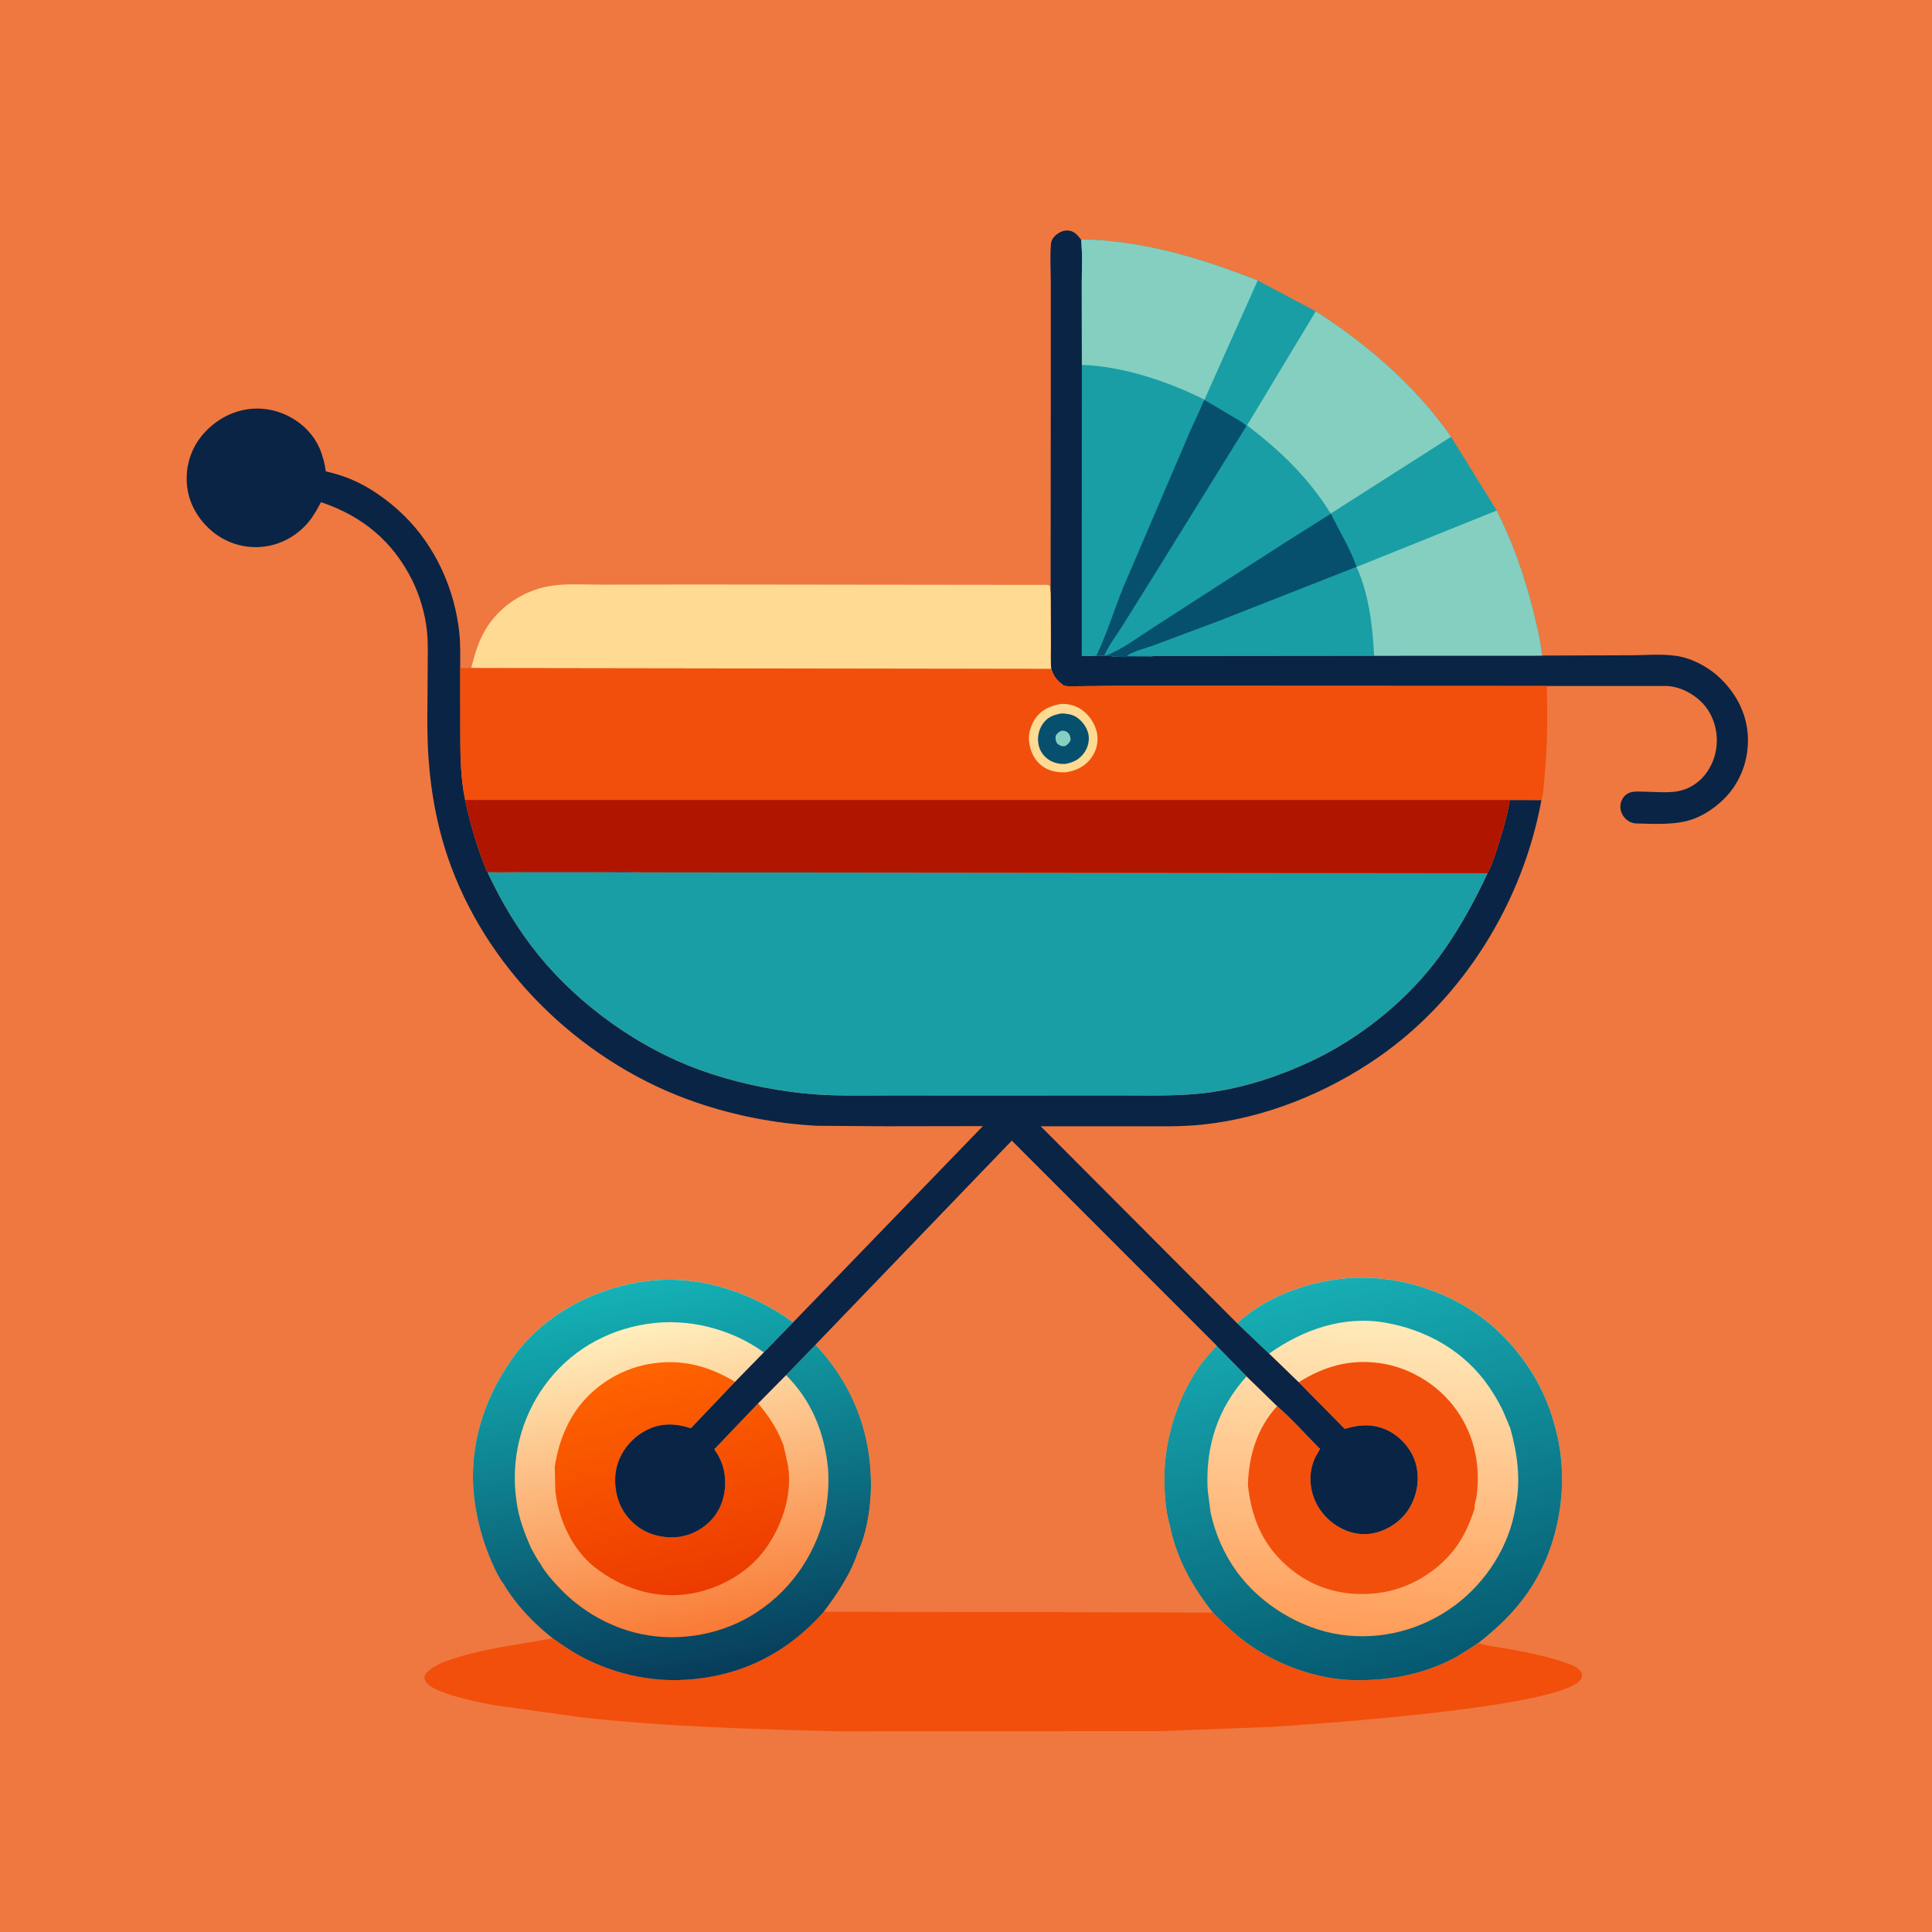 <svg version="1.1" xmlns="http://www.w3.org/2000/svg" style="display: block;" viewBox="0 0 2048 2048" width="1024" height="1024">
<defs>
	<linearGradient id="Gradient1" gradientUnits="userSpaceOnUse" x1="740.559" y1="1732.43" x2="682.33" y2="1403.59">
		<stop class="stop0" offset="0" stop-opacity="1" stop-color="rgb(249,122,53)"/>
		<stop class="stop1" offset="1" stop-opacity="1" stop-color="rgb(255,239,189)"/>
	</linearGradient>
	<linearGradient id="Gradient2" gradientUnits="userSpaceOnUse" x1="738.544" y1="1685.88" x2="684.254" y2="1447.85">
		<stop class="stop0" offset="0" stop-opacity="1" stop-color="rgb(236,59,0)"/>
		<stop class="stop1" offset="1" stop-opacity="1" stop-color="rgb(255,99,0)"/>
	</linearGradient>
	<linearGradient id="Gradient3" gradientUnits="userSpaceOnUse" x1="750.029" y1="1777.72" x2="674.385" y2="1359.11">
		<stop class="stop0" offset="0" stop-opacity="1" stop-color="rgb(7,60,90)"/>
		<stop class="stop1" offset="1" stop-opacity="1" stop-color="rgb(20,178,182)"/>
	</linearGradient>
	<linearGradient id="Gradient4" gradientUnits="userSpaceOnUse" x1="1435.86" y1="1733.9" x2="1452.2" y2="1399.96">
		<stop class="stop0" offset="0" stop-opacity="1" stop-color="rgb(255,156,88)"/>
		<stop class="stop1" offset="1" stop-opacity="1" stop-color="rgb(255,234,186)"/>
	</linearGradient>
	<linearGradient id="Gradient5" gradientUnits="userSpaceOnUse" x1="1496.71" y1="1773.84" x2="1392.1" y2="1360.47">
		<stop class="stop0" offset="0" stop-opacity="1" stop-color="rgb(6,89,112)"/>
		<stop class="stop1" offset="1" stop-opacity="1" stop-color="rgb(23,174,180)"/>
	</linearGradient>
</defs>
<path transform="translate(0,0)" fill="rgb(238,120,64)" d="M -0 -0 L 2048 0 L 2048 2048 L -0 2048 L -0 -0 z"/>
<path transform="translate(0,0)" fill="rgb(10,36,70)" d="M 1113.73 629.511 L 1113.9 383.806 L 1113.87 299.592 C 1113.87 286.101 1112.91 271.963 1114.07 258.566 C 1114.36 255.137 1115.82 252.691 1118.18 250.248 C 1121.54 246.757 1127.07 243.988 1132 244.336 C 1138.86 244.819 1142.05 249.169 1146.03 254.104 C 1147.66 269.411 1146.72 285.387 1146.75 300.813 L 1146.84 386.772 L 1146.79 695.361 C 1151.83 695.288 1157.28 695.617 1162.26 694.992 L 1170.51 695.147 L 1172.64 694.715 C 1183.59 697.02 1196.03 696.325 1207.2 696.174 C 1212.34 696.105 1218.61 696.597 1223.54 695.219 L 1456.65 694.993 L 1634.8 694.926 L 1728.56 694.619 C 1745.79 694.614 1766.65 692.407 1783.41 696.539 C 1798.28 700.203 1813.24 708.896 1824.16 719.577 C 1842.03 737.064 1852.91 759.486 1852.9 784.747 C 1852.88 808.177 1844.02 830.725 1827.22 847.16 C 1817.06 857.091 1804.4 865.579 1790.65 869.569 C 1773.34 874.594 1752.93 873.35 1734.99 872.916 C 1730.25 872.801 1726.22 870.994 1722.9 867.625 C 1719.6 864.284 1717.55 859.56 1717.65 854.846 C 1717.75 850.419 1719.6 846.096 1722.88 843.086 C 1728.37 838.04 1735.59 839.128 1742.48 839.21 C 1753.65 839.343 1766.4 840.646 1777.39 838.934 C 1801.79 835.131 1817.79 813.254 1819.71 789.848 C 1820.97 774.405 1816.33 758.565 1806.07 746.826 C 1796.56 735.954 1781.46 727.86 1766.91 727.151 L 1639.56 727.172 L 1294.51 727.01 L 1178.75 727.024 L 1135.48 727.502 C 1132.84 727.45 1129.1 727.567 1126.83 726.145 L 1125.5 725.021 C 1119.2 720.003 1117.11 716.495 1114.33 709.105 C 1113.38 700.385 1114 690.912 1113.95 682.107 L 1113.73 629.511 z"/>
<path transform="translate(0,0)" fill="rgb(254,218,147)" d="M 499.435 708.193 C 503.719 692.155 507.702 677.459 517.052 663.5 C 531.544 641.865 554.785 626.767 580.256 621.703 C 598.402 618.096 619.456 619.821 637.973 619.752 L 734.955 619.571 L 1104.1 620.004 C 1106.9 620.011 1110.5 619.409 1112.87 621 L 1113.73 629.511 L 1113.95 682.107 C 1114 690.912 1113.38 700.385 1114.33 709.105 L 499.435 708.193 z"/>
<path transform="translate(0,0)" fill="rgb(242,79,12)" d="M 873.496 1708.32 L 1285.46 1709.22 C 1297.61 1721.5 1309.57 1733.09 1323.73 1743.09 C 1356.29 1766.06 1398.23 1780.79 1438.23 1781.06 C 1475.67 1781.32 1512.87 1773.96 1545.65 1755.29 L 1562.05 1744.98 C 1562.97 1744.37 1566.12 1741.91 1566.99 1741.77 C 1576.76 1744.84 1588.02 1745.92 1598.16 1747.76 C 1620.07 1751.74 1642.65 1756.21 1663.56 1763.95 C 1669.47 1766.14 1674.39 1768.6 1677.11 1774.5 C 1677.16 1777.33 1677.04 1778.83 1675.16 1781.07 C 1650.78 1810.03 1399.83 1827.28 1349.93 1830.48 L 1229.9 1835.09 L 890.005 1835.27 C 798.448 1832.97 706.734 1830.55 615.643 1820.39 L 522.303 1807.29 C 505.582 1804.1 488.728 1800.59 472.647 1794.91 C 466.092 1792.6 458.71 1789.91 453.544 1785.12 C 451.5 1783.22 449.828 1780.94 449.997 1778 C 450.134 1775.61 451.711 1773.68 453.348 1772.08 C 460.827 1764.74 472.859 1760.75 482.7 1757.6 C 516.406 1746.82 551.234 1743.25 585.778 1736.6 C 595.152 1743.03 604.248 1749.6 614.257 1755.03 C 648.181 1773.43 687.073 1782.88 725.744 1780.66 C 785.23 1777.23 833.78 1752.9 873.496 1708.32 z"/>
<path transform="translate(0,0)" fill="url(#Gradient1)" d="M 533.646 1678.79 C 529.006 1672.74 525.065 1664.29 521.93 1657.32 C 513.53 1638.65 507.648 1618.68 504.209 1598.5 C 494.488 1541.46 510.074 1486.67 543.151 1439.89 C 574.125 1396.1 624.713 1367.93 677.114 1359.22 C 736.133 1349.41 792.822 1367.44 840.841 1401.65 L 809.73 1433.62 L 779.192 1464.83 L 732.376 1514 C 716.041 1508.69 700.782 1508.1 685.107 1516.12 C 670.801 1523.45 659.401 1536.68 654.627 1552.03 C 649.964 1567.02 651.906 1585.16 659.261 1598.94 C 666.128 1611.8 678.458 1622.31 692.416 1626.61 C 708.403 1631.53 724.923 1630.71 739.68 1622.4 C 753.243 1614.76 762.826 1602.89 766.662 1587.73 C 770.683 1571.83 768.887 1555.04 760.217 1540.99 L 757.156 1536.28 L 803.659 1487.59 L 833.248 1457.69 L 864.495 1425.53 C 905.354 1468.97 925.11 1522.32 923.14 1581.7 C 922.49 1601.29 918.216 1627.31 909.461 1645.02 C 902.32 1667.73 887.688 1689.44 873.496 1708.32 C 833.78 1752.9 785.23 1777.23 725.744 1780.66 C 687.073 1782.88 648.181 1773.43 614.257 1755.03 C 604.248 1749.6 595.152 1743.03 585.778 1736.6 C 565.419 1720.5 546.924 1701.19 533.646 1678.79 z"/>
<path transform="translate(0,0)" fill="url(#Gradient2)" d="M 588.059 1554.76 C 591.352 1533.63 598.013 1513.8 610.07 1496.02 C 627.486 1470.33 656.418 1451.66 686.985 1446.1 C 720.958 1439.93 750.134 1447.24 779.192 1464.83 L 732.376 1514 C 716.041 1508.69 700.782 1508.1 685.107 1516.12 C 670.801 1523.45 659.401 1536.68 654.627 1552.03 C 649.964 1567.02 651.906 1585.16 659.261 1598.94 C 666.128 1611.8 678.458 1622.31 692.416 1626.61 C 708.403 1631.53 724.923 1630.71 739.68 1622.4 C 753.243 1614.76 762.826 1602.89 766.662 1587.73 C 770.683 1571.83 768.887 1555.04 760.217 1540.99 L 757.156 1536.28 L 803.659 1487.59 C 814.091 1500.4 822.174 1511.69 828.461 1526.99 C 828.704 1527.58 830.216 1531.6 830.502 1531.66 L 835.417 1554.25 C 840.031 1585.21 828.687 1618.77 810.175 1643.51 C 791.021 1669.1 759.319 1685.75 728 1689.98 C 693.107 1694.69 658.38 1683.15 631.007 1661.75 C 606.506 1642.59 592.256 1611.23 588.685 1580.75 L 588.059 1554.76 z"/>
<path transform="translate(0,0)" fill="url(#Gradient3)" d="M 533.646 1678.79 C 529.006 1672.74 525.065 1664.29 521.93 1657.32 C 513.53 1638.65 507.648 1618.68 504.209 1598.5 C 494.488 1541.46 510.074 1486.67 543.151 1439.89 C 574.125 1396.1 624.713 1367.93 677.114 1359.22 C 736.133 1349.41 792.822 1367.44 840.841 1401.65 L 809.73 1433.62 C 774.824 1408.22 728.303 1396.78 685.569 1403.46 C 641.624 1410.34 603.25 1432.82 577.137 1469 C 551.858 1504.02 541.254 1547.48 547.377 1590.28 C 549.558 1608.6 555.863 1625.05 563.332 1641.8 C 566.558 1647.52 569.603 1653.41 573.521 1658.68 L 573.731 1659.27 C 577.965 1666.57 583.966 1673.38 589.597 1679.63 C 611.737 1704.2 640.499 1722.13 672.53 1730.49 C 713.425 1741.17 759.308 1734.6 795.572 1713.16 C 835.988 1689.26 863.004 1651.02 874.427 1605.85 C 877.625 1588.73 879.081 1572.59 877.626 1555.19 C 873.563 1517.77 860.193 1484.62 833.248 1457.69 L 864.495 1425.53 C 905.354 1468.97 925.11 1522.32 923.14 1581.7 C 922.49 1601.29 918.216 1627.31 909.461 1645.02 C 902.32 1667.73 887.688 1689.44 873.496 1708.32 C 833.78 1752.9 785.23 1777.23 725.744 1780.66 C 687.073 1782.88 648.181 1773.43 614.257 1755.03 C 604.248 1749.6 595.152 1743.03 585.778 1736.6 C 565.419 1720.5 546.924 1701.19 533.646 1678.79 z"/>
<path transform="translate(0,0)" fill="url(#Gradient4)" d="M 1311.46 1402.77 C 1345.61 1370.43 1401.5 1353.2 1447.97 1354.4 C 1502.76 1355.82 1557.52 1378.53 1595.54 1418.5 C 1621.18 1445.45 1639.35 1476.83 1648.48 1512.94 C 1663.14 1564.68 1655.44 1625.56 1629.23 1672.51 C 1613.62 1700.45 1591.98 1722.23 1566.99 1741.77 C 1566.12 1741.91 1562.97 1744.37 1562.05 1744.98 L 1545.65 1755.29 C 1512.87 1773.96 1475.67 1781.32 1438.23 1781.06 C 1398.23 1780.79 1356.29 1766.06 1323.73 1743.09 C 1309.57 1733.09 1297.61 1721.5 1285.46 1709.22 C 1263.7 1681.74 1247.01 1651.86 1240.06 1617.15 C 1236.06 1604.06 1234.92 1589.24 1234.36 1575.59 C 1232.59 1532.34 1245.91 1485.5 1270.36 1449.82 C 1276.09 1441.46 1282.88 1434.02 1289.7 1426.56 L 1321.4 1458.99 L 1353.82 1490.54 C 1369.4 1503.96 1383.69 1520.2 1398.2 1534.83 C 1398.54 1535.17 1399.18 1535.37 1399.21 1535.85 C 1399.25 1536.52 1395.28 1542.8 1394.73 1543.91 C 1388.95 1555.46 1387.72 1567.95 1390.63 1580.52 C 1394.31 1596.38 1404.36 1609.59 1418.18 1618.04 C 1430.06 1625.3 1444.39 1628.26 1458.04 1624.78 C 1473.49 1620.85 1486.87 1611.14 1494.78 1597.24 C 1502.71 1583.29 1505.13 1565.97 1500.45 1550.51 C 1496.26 1536.67 1485.64 1524.07 1472.88 1517.24 C 1457.39 1508.95 1441.75 1509.74 1425.46 1514.71 L 1376.68 1465.28 L 1345.27 1434.94 L 1311.46 1402.77 z"/>
<path transform="translate(0,0)" fill="rgb(242,79,12)" d="M 1376.68 1465.28 C 1403.24 1448.56 1429.91 1440.76 1461.5 1444.83 C 1492.05 1448.76 1521.3 1465.74 1540.37 1489.95 C 1561.87 1517.24 1569.68 1550.69 1565.41 1584.94 C 1564.94 1588.73 1562.61 1595.36 1563.24 1598.78 C 1558.04 1614.83 1551.71 1629.68 1541.17 1643.02 C 1521.59 1667.81 1491.63 1685.06 1460.18 1688.75 C 1427.15 1692.63 1395.75 1685.26 1369.5 1664.35 C 1339.87 1640.74 1326.98 1611.44 1322.86 1574.48 C 1323.55 1543.49 1332.57 1513.75 1353.82 1490.54 C 1369.4 1503.96 1383.69 1520.2 1398.2 1534.83 C 1398.54 1535.17 1399.18 1535.37 1399.21 1535.85 C 1399.25 1536.52 1395.28 1542.8 1394.73 1543.91 C 1388.95 1555.46 1387.72 1567.95 1390.63 1580.52 C 1394.31 1596.38 1404.36 1609.59 1418.18 1618.04 C 1430.06 1625.3 1444.39 1628.26 1458.04 1624.78 C 1473.49 1620.85 1486.87 1611.14 1494.78 1597.24 C 1502.71 1583.29 1505.13 1565.97 1500.45 1550.51 C 1496.26 1536.67 1485.64 1524.07 1472.88 1517.24 C 1457.39 1508.95 1441.75 1509.74 1425.46 1514.71 L 1376.68 1465.28 z"/>
<path transform="translate(0,0)" fill="url(#Gradient5)" d="M 1311.46 1402.77 C 1345.61 1370.43 1401.5 1353.2 1447.97 1354.4 C 1502.76 1355.82 1557.52 1378.53 1595.54 1418.5 C 1621.18 1445.45 1639.35 1476.83 1648.48 1512.94 C 1663.14 1564.68 1655.44 1625.56 1629.23 1672.51 C 1613.62 1700.45 1591.98 1722.23 1566.99 1741.77 C 1566.12 1741.91 1562.97 1744.37 1562.05 1744.98 L 1545.65 1755.29 C 1512.87 1773.96 1475.67 1781.32 1438.23 1781.06 C 1398.23 1780.79 1356.29 1766.06 1323.73 1743.09 C 1309.57 1733.09 1297.61 1721.5 1285.46 1709.22 C 1263.7 1681.74 1247.01 1651.86 1240.06 1617.15 C 1236.06 1604.06 1234.92 1589.24 1234.36 1575.59 C 1232.59 1532.34 1245.91 1485.5 1270.36 1449.82 C 1276.09 1441.46 1282.88 1434.02 1289.7 1426.56 L 1321.4 1458.99 C 1291.13 1492.64 1278.34 1531.64 1280.02 1576.52 L 1280.42 1581.17 L 1283.24 1603.1 C 1288.16 1625.99 1297.56 1647.56 1311.4 1666.5 C 1336.43 1700.77 1378.58 1726.57 1420.63 1732.78 C 1463.84 1739.15 1507.49 1727.65 1542.5 1701.59 C 1575.61 1676.95 1600.31 1638.23 1606.56 1597.21 C 1612.49 1568.89 1608.46 1540.23 1600.61 1512.78 C 1600.02 1512.24 1599.19 1509.63 1598.88 1508.89 L 1592.64 1494.35 C 1588.35 1485.55 1583.29 1477.1 1577.7 1469.07 C 1552.08 1432.19 1512.16 1409.66 1468.39 1402.08 C 1424.1 1394.41 1381.06 1409.41 1345.27 1434.94 L 1311.46 1402.77 z"/>
<path transform="translate(0,0)" fill="rgb(10,36,70)" d="M 840.841 1401.65 L 1041.88 1193.73 L 939.206 1193.89 L 865.514 1193.36 C 822.384 1191 779.903 1182.86 739 1168.97 C 621.971 1129.25 521.943 1035.29 478.453 919.26 C 464.443 881.88 456.855 842.209 454.156 802.471 C 452.12 772.512 453.417 741.729 453.329 711.7 C 453.287 697.597 454.046 682.853 452.587 668.819 C 450.717 650.835 445.066 631.431 437.032 615.252 C 416.247 573.391 384.008 547.111 340.281 532.281 C 336.272 539.861 332.119 547.477 326.517 554.027 C 313.472 569.278 295.11 578.755 275 579.877 C 255.608 580.959 236.417 574.049 222.156 560.81 C 207.489 547.194 198.524 529.796 197.913 509.581 C 197.325 490.097 204.236 471.81 217.655 457.657 C 231.849 442.688 250.855 433.397 271.74 433.092 C 301.524 432.656 331.079 451.661 340.727 480.252 C 342.27 484.825 343.574 489.299 344.457 494.048 C 344.589 494.761 345.186 499.362 345.435 499.643 C 345.607 499.838 350.024 500.78 350.607 500.93 C 355.819 502.268 360.97 503.843 366.025 505.688 C 389.243 514.161 411.46 529.847 428.911 547.129 C 461.776 579.674 482.004 624.658 486.877 670.585 C 488.194 682.994 487.848 695.666 487.862 708.131 L 487.936 776.411 C 488.007 800.598 488.074 824.251 493.089 848.06 C 498.647 873.953 506.187 899.312 516.229 923.827 C 529.031 925.446 543.336 924.208 556.283 924.21 L 637.963 924.252 C 651.601 924.3 665.871 923.634 679.451 924.717 L 516.805 924.678 C 531.483 956.07 549.595 986.467 571.594 1013.34 C 615.004 1066.36 677.213 1110.71 741.562 1134.07 C 776.492 1146.75 814.547 1155.03 851.5 1158.96 C 881.761 1162.18 912.484 1161.2 942.88 1161.21 L 1071.21 1161.23 L 1188.93 1161.19 C 1221 1161.17 1253.12 1162.27 1284.95 1157.62 C 1321.05 1152.35 1357.61 1140.18 1390.51 1124.6 C 1439.56 1101.37 1486.04 1064.9 1519.66 1022.09 C 1542.3 993.253 1561.45 958.833 1576.86 925.622 C 1582.35 914.401 1586.2 902.158 1589.86 890.236 C 1594.13 876.353 1598.15 862.425 1600.27 848.033 L 1633.97 848.08 C 1614.33 955.93 1551.43 1058.17 1460.88 1120.88 C 1406.51 1158.52 1341.41 1184.97 1275.42 1192.05 C 1251.59 1194.61 1227.42 1193.9 1203.49 1193.89 L 1103.19 1193.91 L 1311.46 1402.77 L 1345.27 1434.94 L 1376.68 1465.28 L 1425.46 1514.71 C 1441.75 1509.74 1457.39 1508.95 1472.88 1517.24 C 1485.64 1524.07 1496.26 1536.67 1500.45 1550.51 C 1505.13 1565.97 1502.71 1583.29 1494.78 1597.24 C 1486.87 1611.14 1473.49 1620.85 1458.04 1624.78 C 1444.39 1628.26 1430.06 1625.3 1418.18 1618.04 C 1404.36 1609.59 1394.31 1596.38 1390.63 1580.52 C 1387.72 1567.95 1388.95 1555.46 1394.73 1543.91 C 1395.28 1542.8 1399.25 1536.52 1399.21 1535.85 C 1399.18 1535.37 1398.54 1535.17 1398.2 1534.83 C 1383.69 1520.2 1369.4 1503.96 1353.82 1490.54 L 1321.4 1458.99 L 1289.7 1426.56 L 1072.54 1209.29 L 864.495 1425.53 L 833.248 1457.69 L 803.659 1487.59 L 757.156 1536.28 L 760.217 1540.99 C 768.887 1555.04 770.683 1571.83 766.662 1587.73 C 762.826 1602.89 753.243 1614.76 739.68 1622.4 C 724.923 1630.71 708.403 1631.53 692.416 1626.61 C 678.458 1622.31 666.128 1611.8 659.261 1598.94 C 651.906 1585.16 649.964 1567.02 654.627 1552.03 C 659.401 1536.68 670.801 1523.45 685.107 1516.12 C 700.782 1508.1 716.041 1508.69 732.376 1514 L 779.192 1464.83 L 809.73 1433.62 L 840.841 1401.65 z"/>
<path transform="translate(0,0)" fill="rgb(238,120,64)" d="M 864.495 1425.53 L 1072.54 1209.29 L 1289.7 1426.56 C 1282.88 1434.02 1276.09 1441.46 1270.36 1449.82 C 1245.91 1485.5 1232.59 1532.34 1234.36 1575.59 C 1234.92 1589.24 1236.06 1604.06 1240.06 1617.15 C 1247.01 1651.86 1263.7 1681.74 1285.46 1709.22 L 873.496 1708.32 C 887.688 1689.44 902.32 1667.73 909.461 1645.02 C 918.216 1627.31 922.49 1601.29 923.14 1581.7 C 925.11 1522.32 905.354 1468.97 864.495 1425.53 z"/>
<path transform="translate(0,0)" fill="rgb(25,158,165)" d="M 1146.03 254.104 C 1162.33 253.611 1178.58 255.475 1194.69 257.766 C 1242.65 264.584 1288.26 279.772 1333.23 297.301 L 1394.8 329.99 C 1449.89 365.46 1500.44 409.045 1538.19 463.017 L 1586.57 541.185 C 1602.88 573.718 1615.06 607.778 1624.13 643 C 1628.48 659.91 1632.68 677.57 1634.8 694.926 L 1456.65 694.993 L 1223.54 695.219 C 1218.61 696.597 1212.34 696.105 1207.2 696.174 C 1196.03 696.325 1183.59 697.02 1172.64 694.715 L 1170.51 695.147 L 1162.26 694.992 C 1157.28 695.617 1151.83 695.288 1146.79 695.361 L 1146.84 386.772 L 1146.75 300.813 C 1146.72 285.387 1147.66 269.411 1146.03 254.104 z"/>
<path transform="translate(0,0)" fill="rgb(6,80,110)" d="M 1162.26 694.992 C 1173.59 671.207 1181.07 646.246 1190.99 621.907 L 1262.05 456 L 1272.06 434.312 C 1273.55 431.042 1274.63 426.692 1277.02 424.08 L 1310.43 443.844 C 1314 446.124 1318.59 448.338 1321.27 451.574 L 1229.27 600.15 L 1191.03 661.5 C 1184.28 672.287 1175.54 683.563 1170.51 695.147 L 1162.26 694.992 z"/>
<path transform="translate(0,0)" fill="rgb(6,80,110)" d="M 1172.64 694.715 C 1189.23 688.61 1205.74 676.012 1220.57 666.469 L 1290.27 621.448 L 1361 575.909 L 1410.82 544.487 C 1419.92 563.537 1431.04 580.854 1438.03 600.995 L 1291.67 658.486 L 1222.28 684.446 C 1214.2 687.47 1201.62 690.236 1194.74 695.26 L 1223.54 695.219 C 1218.61 696.597 1212.34 696.105 1207.2 696.174 C 1196.03 696.325 1183.59 697.02 1172.64 694.715 z"/>
<path transform="translate(0,0)" fill="rgb(25,158,165)" d="M 1438.03 600.995 C 1451.13 629.809 1454.98 663.79 1456.65 694.993 L 1223.54 695.219 L 1194.74 695.26 C 1201.62 690.236 1214.2 687.47 1222.28 684.446 L 1291.67 658.486 L 1438.03 600.995 z"/>
<path transform="translate(0,0)" fill="rgb(133,207,193)" d="M 1586.57 541.185 C 1602.88 573.718 1615.06 607.778 1624.13 643 C 1628.48 659.91 1632.68 677.57 1634.8 694.926 L 1456.65 694.993 C 1454.98 663.79 1451.13 629.809 1438.03 600.995 L 1586.57 541.185 z"/>
<path transform="translate(0,0)" fill="rgb(133,207,193)" d="M 1146.03 254.104 C 1162.33 253.611 1178.58 255.475 1194.69 257.766 C 1242.65 264.584 1288.26 279.772 1333.23 297.301 L 1276.78 423.628 C 1238.01 404.279 1190.43 388.282 1146.84 386.772 L 1146.75 300.813 C 1146.72 285.387 1147.66 269.411 1146.03 254.104 z"/>
<path transform="translate(0,0)" fill="rgb(133,207,193)" d="M 1394.8 329.99 C 1449.89 365.46 1500.44 409.045 1538.19 463.017 L 1410.58 544.404 C 1387.07 506.266 1357.16 477.871 1321.96 450.858 L 1394.8 329.99 z"/>
<path transform="translate(0,0)" fill="rgb(25,158,165)" d="M 1576.86 925.622 C 1561.45 958.833 1542.3 993.253 1519.66 1022.09 C 1486.04 1064.9 1439.56 1101.37 1390.51 1124.6 C 1357.61 1140.18 1321.05 1152.35 1284.95 1157.62 C 1253.12 1162.27 1221 1161.17 1188.93 1161.19 L 1071.21 1161.23 L 942.88 1161.21 C 912.484 1161.2 881.761 1162.18 851.5 1158.96 C 814.547 1155.03 776.492 1146.75 741.562 1134.07 C 677.213 1110.71 615.004 1066.36 571.594 1013.34 C 549.595 986.467 531.483 956.07 516.805 924.678 L 679.451 924.717 L 1576.86 925.622 z"/>
<path transform="translate(0,0)" fill="rgb(242,79,12)" d="M 499.435 708.193 L 1114.33 709.105 C 1117.11 716.495 1119.2 720.003 1125.5 725.021 L 1126.83 726.145 C 1129.1 727.567 1132.84 727.45 1135.48 727.502 L 1178.75 727.024 L 1294.51 727.01 L 1639.56 727.172 C 1640.68 760.283 1640.39 792.424 1637.07 825.41 C 1636.35 832.525 1636.27 841.379 1633.97 848.08 L 1600.27 848.033 C 1598.15 862.425 1594.13 876.353 1589.86 890.236 C 1586.2 902.158 1582.35 914.401 1576.86 925.622 L 679.451 924.717 C 665.871 923.634 651.601 924.3 637.963 924.252 L 556.283 924.21 C 543.336 924.208 529.031 925.446 516.229 923.827 C 506.187 899.312 498.647 873.953 493.089 848.06 C 488.074 824.251 488.007 800.598 487.936 776.411 L 487.862 708.131 L 499.435 708.193 z"/>
<path transform="translate(0,0)" fill="rgb(254,218,147)" d="M 1124.07 746.264 C 1131.37 745.703 1138.7 747.428 1144.92 751.241 C 1153.51 756.507 1160.52 766.222 1162.66 776.042 C 1164.65 785.173 1162.88 794.372 1157.71 802.121 C 1151.2 811.872 1141.69 816.691 1130.45 818.569 C 1126.08 818.959 1121.34 818.559 1117.04 817.598 C 1107.9 815.55 1100.7 810.201 1095.97 802.108 C 1091.6 794.621 1089.31 783.773 1091.57 775.221 L 1091.91 774 C 1093.08 769.814 1094.48 766.208 1096.88 762.554 C 1103.51 752.497 1112.73 748.44 1124.07 746.264 z"/>
<path transform="translate(0,0)" fill="rgb(6,80,110)" d="M 1125.3 756.242 C 1130.6 756.454 1136.11 757.075 1140.7 759.953 C 1146.89 763.842 1152.46 771.213 1153.82 778.5 C 1155.02 784.957 1153.35 792.123 1149.62 797.5 C 1144.4 805.044 1138.01 808.187 1129.26 809.8 C 1123.42 810.096 1117.57 808.939 1112.57 805.857 C 1106.76 802.275 1102.59 796.801 1101.06 790.095 C 1099.35 782.533 1100.72 774.507 1104.95 768 C 1110.01 760.214 1116.61 757.775 1125.3 756.242 z"/>
<path transform="translate(0,0)" fill="rgb(133,207,193)" d="M 1125.43 774.5 C 1127.99 774.614 1130.73 775.027 1132.5 777.134 C 1134.51 779.529 1134.72 781.563 1134.88 784.5 C 1133.42 787.721 1132.43 788.672 1129.5 790.658 L 1128.46 790.882 C 1125.12 791.368 1123.27 790.27 1120.73 788.265 C 1118.87 784.999 1118.72 783.744 1119.05 780 C 1121.22 776.676 1121.85 776.252 1125.43 774.5 z"/>
<path transform="translate(0,0)" fill="rgb(176,21,0)" d="M 493.089 848.06 L 1600.27 848.033 C 1598.15 862.425 1594.13 876.353 1589.86 890.236 C 1586.2 902.158 1582.35 914.401 1576.86 925.622 L 679.451 924.717 C 665.871 923.634 651.601 924.3 637.963 924.252 L 556.283 924.21 C 543.336 924.208 529.031 925.446 516.229 923.827 C 506.187 899.312 498.647 873.953 493.089 848.06 z"/>
</svg>